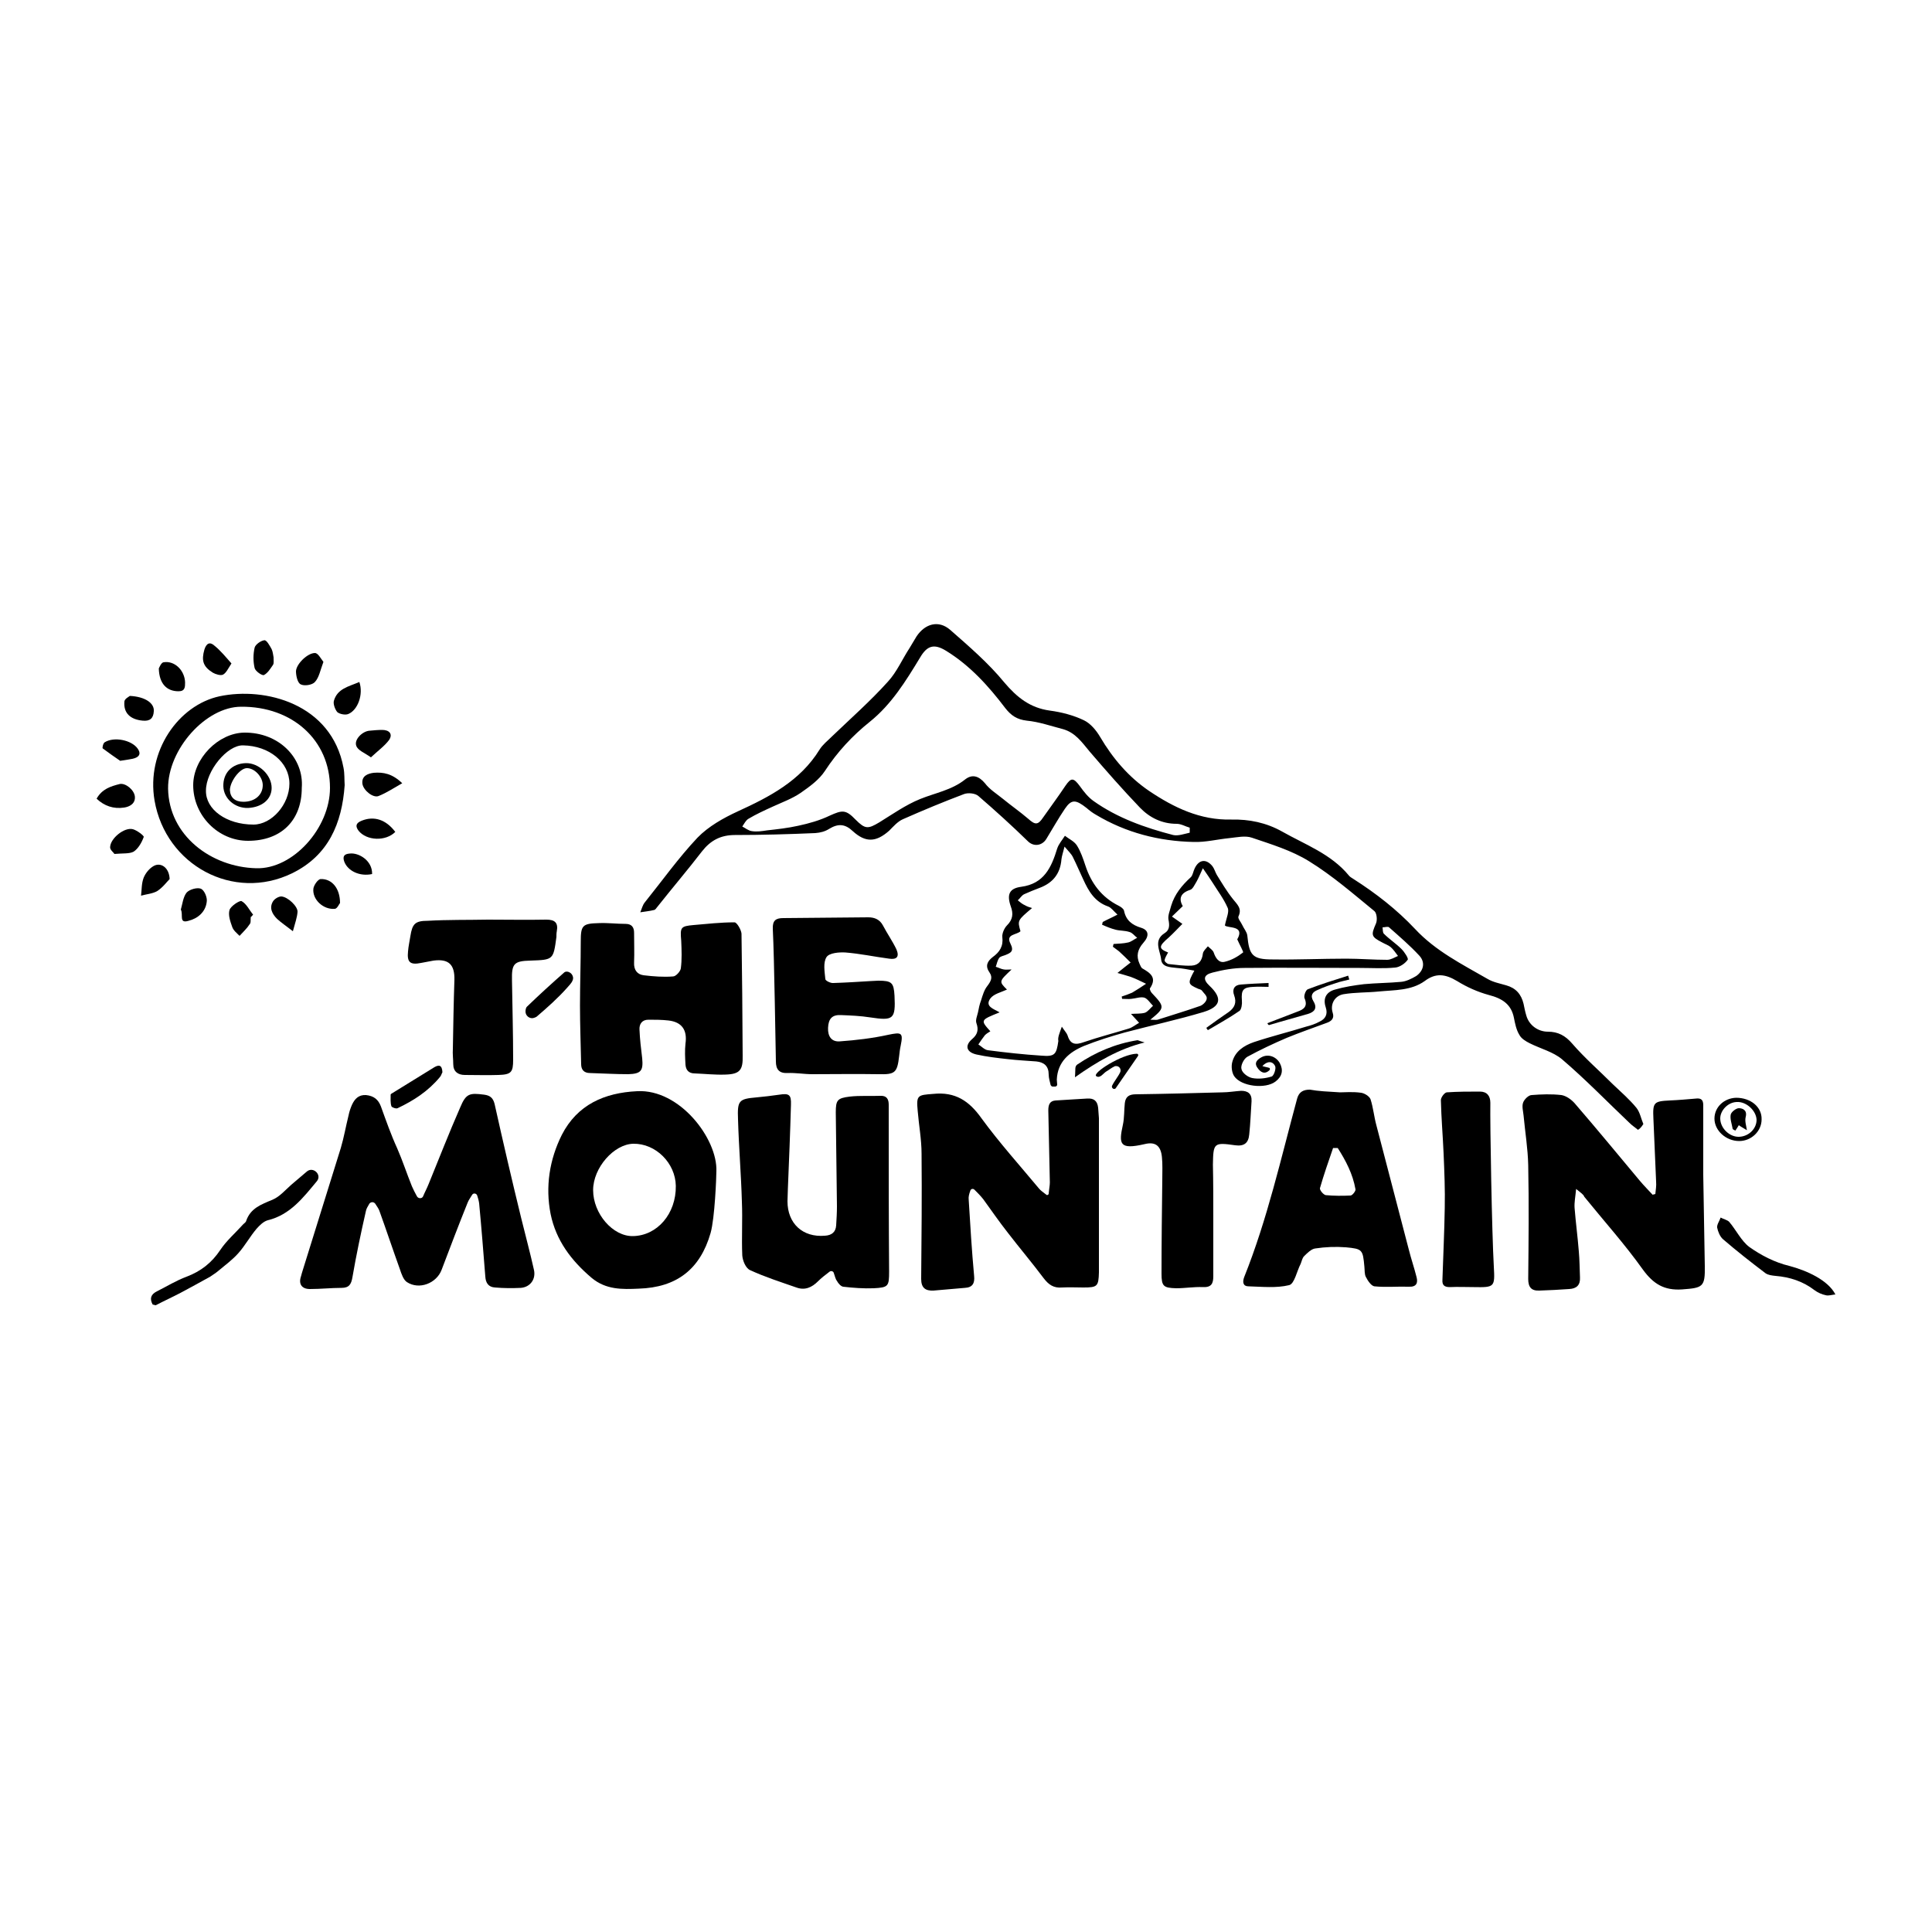 <?xml version="1.0" encoding="utf-8"?>
<!-- Generator: Adobe Illustrator 25.4.1, SVG Export Plug-In . SVG Version: 6.00 Build 0)  -->
<svg version="1.1" id="Calque_1" xmlns="http://www.w3.org/2000/svg" xmlns:xlink="http://www.w3.org/1999/xlink" x="0px" y="0px"
	 viewBox="0 0 500 500" style="enable-background:new 0 0 500 500;" xml:space="preserve">
<style type="text/css">
	.st0{stroke:#000000;stroke-width:4;stroke-linecap:round;stroke-linejoin:round;stroke-miterlimit:10;}
	.st1{fill:#070707;}
</style>
<g>
	<path d="M39.5,337.6c-0.8-1.5-0.5-2.6,1.1-3.4c2.6-1.3,5-2.8,7.7-3.8c3.7-1.4,6.5-3.6,8.7-6.9c1.6-2.4,3.8-4.3,5.7-6.4
		c0.3-0.4,0.9-0.7,1-1.1c1.1-3.3,3.9-4.3,6.8-5.5c1.9-0.8,3.3-2.5,4.9-3.9c1.3-1.1,2.6-2.2,4-3.4c1.6-1.4,4,0.8,2.6,2.5c0,0,0,0,0,0
		c-3.5,4.2-6.9,8.7-12.7,10.1c-1.1,0.3-2.1,1.3-2.9,2.2c-1.7,2-3,4.4-4.7,6.3c-1.5,1.7-3.4,3.1-5.2,4.6c-0.7,0.6-1.4,1-2.1,1.5
		c-2.5,1.4-5.1,2.8-7.7,4.2c-2.1,1.1-4.3,2.1-6.4,3.2C39.9,337.7,39.8,337.7,39.5,337.6z"/>
	<path d="M423.9,292.4c-0.7-0.6-1.5-1.1-2.2-1.8c-5.8-5.5-11.4-11.3-17.5-16.5c-2.3-1.9-5.5-2.7-8.3-4.1c-1-0.5-2.2-1.2-2.7-2.2
		c-0.8-1.3-1.1-2.9-1.4-4.4c-0.7-3.5-3-5-6.5-5.9c-2.9-0.8-5.6-2-8.2-3.6c-3-1.8-5.5-2.2-8.4,0c-3.5,2.5-7.8,2.3-11.9,2.7
		c-3,0.3-6.1,0.2-9.1,0.7c-2.3,0.4-3.5,2.6-2.8,4.8c0.5,1.5-0.4,2.2-1.5,2.6c-3.5,1.3-7,2.5-10.4,3.9c-3.5,1.5-6.9,3.1-10.2,4.9
		c-0.9,0.5-1.8,2.3-1.5,3.2c0.2,1,1.7,2.1,2.8,2.3c1.6,0.3,3.4,0.1,5-0.4c0.6-0.2,1.2-2.1,0.9-2.7c-0.7-1.4-2.1-1.3-3.3,0
		c0.6,0.2,1.3,0.3,1.9,0.5c0,0.2,0.1,0.4,0,0.5c-1.3,1.3-2.4,0.6-3.2-0.6c-0.9-1.3,0-2.1,1.1-2.7c1.7-0.9,3.7-0.2,4.7,1.5
		c1,1.9,0.6,3.5-1.1,4.8c-2.6,2-8.9,1.3-10.7-1.4c-0.6-0.9-0.8-2.5-0.5-3.6c0.7-2.8,3-4.3,5.6-5.2c4.5-1.5,9-2.6,13.5-4
		c1.2-0.3,2.4-0.7,3.5-1.3c1.5-0.7,2.2-1.9,1.6-3.7c-0.8-2.4,0.2-4,2.4-4.6c2.4-0.7,5-1.1,7.5-1.4c3.2-0.3,6.4-0.3,9.6-0.6
		c1.3-0.1,2.7-0.8,3.9-1.5c2-1.4,2.4-3.6,0.8-5.3c-2.4-2.6-5.1-4.9-7.8-7.3c-0.3-0.3-1.1,0-1.7,0c0.1,0.6,0,1.4,0.4,1.7
		c1.4,1.4,3.1,2.5,4.5,3.9c0.8,0.8,1.9,2.5,1.6,2.8c-0.7,1-2.1,1.9-3.2,2c-3,0.3-6.1,0.1-9.2,0.1c-9.9,0-19.9-0.1-29.8,0
		c-2.8,0-5.6,0.5-8.3,1.2c-2.4,0.6-2.5,1.8-0.8,3.4c3.4,3.2,3,5.4-1.5,6.8c-6.7,2-13.6,3.5-20.4,5.3c-3.6,1-7.1,2.1-10.6,3.5
		c-3.8,1.6-6.8,4.1-7,8.7c0,0.5,0.1,0.9,0.1,1.3c0,0.3-0.3,0.5-0.5,0.5c-0.2,0-0.5,0-0.7,0c-0.2,0-0.4-0.2-0.5-0.4
		c-0.2-0.9-0.5-1.8-0.5-2.7c0-2.2-1.2-3.2-3.2-3.4c-2.5-0.2-4.9-0.3-7.4-0.6c-2.7-0.3-5.4-0.6-8.1-1.2c-2.6-0.6-3.1-2.3-1.1-4
		c1.4-1.2,1.7-2.4,1.1-4.1c-0.3-0.8,0.2-1.9,0.4-2.8c0.2-1,0.4-2.1,0.8-3.1c0.4-1.3,0.8-2.7,1.6-3.7c0.9-1.2,1.5-2.2,0.6-3.5
		c-1.2-1.7-0.6-2.9,0.8-4c1.8-1.3,2.8-2.8,2.5-5.2c-0.1-0.9,0.5-2.3,1.2-3c1.5-1.5,1.7-3,1-4.9c-1.1-3.1-0.4-4.7,2.7-5.1
		c5.9-0.8,7.8-5,9.3-9.9c0.4-1.2,1.3-2.2,2-3.3c1,0.8,2.4,1.4,3.1,2.5c1,1.6,1.6,3.4,2.2,5.2c1.5,4.6,4.2,8.2,8.6,10.4
		c0.6,0.3,1.3,0.8,1.4,1.3c0.5,2.5,2.1,3.7,4.4,4.4c2,0.6,2.2,2.1,0.6,3.9c-1.5,1.7-1.9,3.4-1,5.4c0.2,0.4,0.4,1,0.7,1.2
		c2.1,1.2,3.9,2.4,2,5.2c-0.1,0.2,0.2,0.9,0.5,1.2c3.4,3.6,3.4,3.8-0.4,6.9c0.8,0,1.4,0.1,1.9,0c3.7-1.2,7.4-2.3,11.1-3.6
		c0.7-0.3,1.6-1.2,1.6-1.9c0.1-0.7-0.8-1.4-1.3-2.1c-0.2-0.2-0.6-0.3-0.9-0.4c-2.7-1.2-2.8-1.4-1-4.7c-1.6-0.3-3.1-0.6-4.6-0.7
		c-1.7-0.2-3.8-0.2-4-2.2c-0.2-2.2-2.1-4.9,0.9-6.8c1.3-0.8,1.3-2,1-3.5c-0.2-1.1,0.4-2.4,0.7-3.6c0.9-3,2.8-5.3,5.1-7.4
		c0.5-0.5,0.6-1.5,1-2.3c1.1-2.3,3-2.5,4.6-0.5c0.5,0.7,0.7,1.5,1.1,2.2c1.3,2.1,2.6,4.3,4.2,6.3c1.1,1.4,2.4,2.4,1.4,4.5
		c-0.2,0.5,0.7,1.5,1,2.2c0.4,0.9,1.2,1.8,1.3,2.7c0.5,5.1,1.3,6.2,6.5,6.2c6.4,0.1,12.7-0.2,19.1-0.2c3.5,0,7.1,0.3,10.6,0.3
		c0.9,0,1.9-0.6,2.8-1c-0.6-0.8-1.2-1.7-1.9-2.3c-0.6-0.5-1.5-0.8-2.2-1.2c-2.9-1.5-2.9-1.9-1.6-4.9c0.4-0.9,0.2-2.7-0.4-3.2
		c-5.5-4.5-10.9-9.2-16.9-12.9c-4.5-2.8-9.8-4.4-14.8-6.1c-1.7-0.6-3.9-0.1-5.8,0.1c-3.1,0.3-6.2,1.1-9.3,1c-9-0.2-17.5-2.4-25.2-7
		c-0.9-0.5-1.7-1.1-2.5-1.8c-2.8-2.2-3.9-2.3-5.6,0.2c-1.7,2.5-3.2,5.2-4.8,7.8c-1.1,1.8-3.3,2.1-4.8,0.6c-4.1-4-8.4-7.9-12.8-11.7
		c-0.8-0.7-2.6-0.9-3.7-0.5c-5.3,2-10.6,4.2-15.8,6.5c-1.4,0.6-2.5,1.9-3.6,3c-3.4,3-6.1,3.1-9.4,0.1c-2-1.9-3.8-2-6.1-0.6
		c-1.1,0.7-2.3,1-3.6,1.1c-6.9,0.3-13.9,0.5-20.8,0.5c-3.7,0-6.3,1.4-8.5,4.2c-3.7,4.8-7.7,9.5-11.5,14.3c-0.3,0.3-0.5,0.8-0.9,0.9
		c-1.2,0.3-2.4,0.4-3.6,0.6c0.4-0.9,0.6-1.9,1.2-2.6c4.5-5.6,8.7-11.5,13.6-16.7c2.8-2.9,6.7-5.1,10.4-6.8c8.3-3.8,16.2-7.9,21.2-16
		c0.8-1.3,2.1-2.3,3.2-3.4c4.9-4.7,10-9.2,14.5-14.2c2.3-2.5,3.7-5.8,5.6-8.7c0.6-1,1.2-2,1.8-3c2.2-3.3,5.7-4.3,8.7-1.7
		c4.9,4.3,9.9,8.6,14,13.6c3.3,3.9,6.7,6.6,11.8,7.3c3,0.4,6.1,1.2,8.8,2.5c1.7,0.8,3.2,2.6,4.2,4.3c3.3,5.6,7.4,10.4,12.7,14
		c6.4,4.3,13.2,7.6,21.3,7.4c4.6-0.1,9,0.8,13.1,3.1c6,3.4,12.7,5.8,17.3,11.4c0.3,0.4,0.8,0.6,1.2,0.9c5.8,3.7,11.2,7.9,15.9,12.9
		c5.3,5.7,12.1,9.1,18.7,12.9c1.5,0.9,3.2,1.2,4.9,1.7c2.5,0.7,3.9,2.3,4.5,4.8c0.2,1,0.4,2,0.7,3c0.7,2.5,3,4.2,5.6,4.2
		c2.6,0,4.5,1,6.3,3.1c3.2,3.7,7,7,10.5,10.5c2.1,2,4.3,3.9,6.1,6.1c0.9,1.1,1.2,2.8,1.8,4.2C424.6,292,424.2,292.2,423.9,292.4z
		 M307.9,215.5c0-0.4,0-0.9,0-1.3c-1.1-0.3-2.2-1-3.4-1c-3.8,0-7-1.6-9.5-4.2c-4.5-4.7-8.8-9.6-13-14.5c-2-2.4-3.7-4.9-6.9-5.8
		c-3.1-0.8-6.2-1.9-9.4-2.2c-2.5-0.3-4-1.3-5.5-3.2c-4.4-5.8-9.2-11.1-15.4-14.9c-3.1-1.9-4.9-1.3-6.7,1.8
		c-3.7,6.1-7.4,12.1-13,16.6c-4.5,3.6-8.4,7.8-11.6,12.7c-1.5,2.3-4,4.1-6.3,5.7c-2.2,1.5-4.7,2.4-7.1,3.5c-2.2,1-4.4,2-6.4,3.2
		c-0.7,0.4-1.1,1.3-1.6,2c0.8,0.4,1.6,1.1,2.5,1.2c1.3,0.2,2.6,0,3.9-0.2c2.7-0.3,5.4-0.6,8.1-1.2c2.8-0.6,5.6-1.4,8.1-2.6
		c3.3-1.5,4.2-1.6,6.7,1c2.5,2.5,3.2,2.5,6.2,0.7c3.4-2.1,6.8-4.5,10.5-6c3.9-1.6,8.2-2.3,11.7-5.1c1.8-1.4,3.5-0.9,5.1,1
		c1.2,1.6,3,2.7,4.6,4c2.2,1.8,4.5,3.4,6.6,5.2c1.8,1.6,2.5,1.7,3.9-0.4c1.9-2.7,3.9-5.4,5.7-8.1c1.5-2.2,2.1-2.2,3.8,0.1
		c1,1.4,2.1,2.8,3.5,3.8c6.2,4.4,13.3,6.9,20.6,8.8C304.9,216.4,306.5,215.8,307.9,215.5z M274.8,265.7c0.8,1.2,1.3,1.7,1.5,2.3
		c0.7,2.3,2,2.5,4.2,1.7c3.8-1.3,7.7-2.3,11.6-3.5c1-0.3,1.8-1,2.7-1.5c-0.6-0.7-1.3-1.4-2.1-2.3c1.3-0.1,2.5,0,3.6-0.3
		c0.8-0.3,1.4-1.2,2.1-1.8c-0.7-0.7-1.4-1.8-2.2-2.1c-1-0.3-2.3,0.2-3.4,0.3c-0.8,0.1-1.6,0-2.4,0c0-0.2-0.1-0.4-0.1-0.6
		c0.9-0.3,1.8-0.6,2.7-1c1.2-0.7,2.4-1.5,3.6-2.3c-1.3-0.6-2.6-1.3-4-1.8c-1.2-0.4-2.4-0.7-3.4-1c1.3-1.1,2.4-1.9,3.4-2.7
		c-1-1-1.9-1.9-3-2.9c-0.5-0.4-1.1-0.8-1.6-1.2c0.1-0.2,0.1-0.5,0.2-0.7c1.3-0.1,2.5-0.1,3.8-0.4c0.8-0.2,1.5-0.8,2.3-1.2
		c-0.7-0.5-1.2-1.3-2-1.5c-1.2-0.4-2.5-0.3-3.6-0.6c-1.2-0.3-2.4-0.8-3.5-1.3c0.1-0.2,0.1-0.5,0.2-0.7c1.1-0.6,2.3-1.1,3.8-1.9
		c-1-0.9-1.6-1.8-2.4-2.1c-3.5-1.2-5.1-4-6.5-7.1c-0.9-1.9-1.7-3.8-2.6-5.6c-0.4-0.9-1.2-1.6-2.2-2.8c-0.4,1.6-0.7,2.4-0.8,3.3
		c-0.3,3.7-2.2,6.1-5.7,7.4c-1.3,0.5-2.6,1-3.9,1.6c-0.7,0.3-1.1,1.1-1.7,1.6c0.6,0.5,1.2,1,1.9,1.3c0.5,0.3,1.1,0.5,1.8,0.7
		c-3.8,3.2-3.8,3.2-3,6c-1,1-3.9,0.7-2.6,3.2c1,2,0.1,2.4-1.4,3c-0.5,0.2-1.2,0.3-1.5,0.7c-0.5,0.7-0.6,1.5-0.9,2.3
		c0.7,0.2,1.4,0.6,2.1,0.7c0.6,0.1,1.2,0,2,0c-3.3,3.1-3.3,3.1-1.2,5.2c-1.5,0.7-3.4,1.1-4.3,2.3c-1.5,2.1,0.9,2.7,2.4,3.6
		c-5,2-5,2-2.4,4.9c-0.5,0.3-1,0.6-1.4,1c-0.6,0.8-1.2,1.6-1.7,2.4c0.8,0.5,1.6,1.4,2.5,1.5c4.6,0.6,9.2,1.1,13.8,1.4
		c3.5,0.3,3.9-0.3,4.4-3.8C273.7,268.5,274.2,267.4,274.8,265.7z M302.3,246.5c-0.3,0.6-0.8,1.3-0.9,2c-0.1,0.3,0.7,1,1.1,1
		c1.9,0.2,3.9,0.5,5.9,0.4c1.8-0.1,2.7-1.3,2.9-3.1c0.1-0.7,0.8-1.3,1.3-1.9c0.5,0.5,1.3,1,1.5,1.6c0.5,1.5,1.4,2.8,2.9,2.4
		c1.7-0.4,3.3-1.3,4.7-2.4c0.2-0.1-0.9-2-1.5-3.4c2.1-3.7-2.5-2.8-3.2-3.6c0.4-2,1.2-3.6,0.7-4.6c-1-2.3-2.6-4.4-3.9-6.5
		c-0.7-1.1-1.4-2.1-2.5-3.7c-0.7,1.5-1.1,2.5-1.6,3.4c-0.5,0.8-1,2-1.7,2.2c-2.5,0.8-3,2.3-1.9,4.2c-1,1-1.9,1.8-2.8,2.7
		c1,0.7,2,1.4,2.7,1.9c-1.1,1.1-2.2,2.3-3.5,3.5C299.8,244.9,299.8,245.5,302.3,246.5z"/>
	<path d="M250.7,310.5c0.4,6.6,0.8,13.2,1.4,19.7c0.2,1.9-0.4,3-2.4,3.1c-2.7,0.2-5.4,0.5-8.1,0.7c-2.1,0.1-3.2-0.7-3.2-3
		c0.1-10.8,0.2-21.6,0.1-32.4c0-3.7-0.7-7.4-1-11.1c-0.4-4.1,0-4.1,4-4.4c5.7-0.6,9.3,1.8,12.5,6.3c4.6,6.3,9.9,12.2,14.9,18.2
		c0.4,0.5,1,0.9,1.9,1.6c0.2,0.2,0.6,0,0.6-0.3c0.1-1.2,0.3-2.1,0.3-2.9c-0.1-6.2-0.3-12.4-0.4-18.6c0-1.4,0.3-2.5,1.9-2.6
		c2.7-0.2,5.4-0.3,8.2-0.5c1.7-0.1,2.6,0.6,2.8,2.4c0.1,0.9,0.1,1.8,0.2,2.7c0,12.6,0,25.3,0,37.9c0,0.7,0,1.3,0,2
		c-0.1,3.6-0.4,3.9-4,3.9c-1.8,0-3.7-0.1-5.5,0c-2.2,0.2-3.5-0.7-4.8-2.4c-3-4-6.3-7.9-9.3-11.8c-2.2-2.8-4.2-5.7-6.3-8.6
		c-0.7-0.9-1.5-1.7-2.3-2.5c-0.4-0.4-1-0.2-1.1,0.3C250.8,309,250.6,309.8,250.7,310.5z"/>
	<path d="M110.9,306.5c2.7-6.6,5.3-13.3,8.2-19.9c1.5-3.6,2.4-3.8,6.2-3.3c1.5,0.2,2.3,0.8,2.7,2.4c2.2,9.9,4.5,19.8,6.9,29.6
		c1.1,4.5,2.3,8.9,3.3,13.4c0.5,2.4-1,4.4-3.4,4.6c-2.2,0.1-4.4,0.1-6.7-0.1c-1.7-0.1-2.4-1.2-2.5-2.8c-0.5-6.3-1-12.7-1.6-19
		c-0.1-0.7-0.3-1.4-0.5-2c-0.2-0.6-1-0.7-1.3-0.2c-0.4,0.7-0.9,1.3-1.2,2.1c-2.3,5.7-4.5,11.5-6.7,17.3c-1.3,3.5-5.8,5.3-9,3.2
		c-0.9-0.6-1.4-2.1-1.8-3.3c-1.8-5-3.5-10.1-5.3-15.1c-0.2-0.6-0.6-1.1-1.1-1.9c-0.4-0.5-1.1-0.5-1.5,0c-0.4,0.7-0.8,1.3-0.9,1.9
		c-1.3,5.7-2.5,11.4-3.5,17.2c-0.3,1.7-0.8,2.7-2.8,2.7c-2.7,0-5.4,0.3-8.2,0.3c-2.1,0-3-1.3-2.3-3.3c0.1-0.5,0.3-1,0.4-1.4
		c3.3-10.6,6.6-21.2,9.9-31.8c0.8-2.7,1.3-5.6,2-8.4c0.2-1,0.5-1.9,0.9-2.8c0.7-1.5,1.7-2.6,3.6-2.5c2,0.2,3.2,1.1,3.9,3
		c1.3,3.6,2.6,7.3,4.2,10.8c1.4,3.2,2.5,6.6,3.8,9.8c0.4,0.9,0.8,1.7,1.3,2.6c0.3,0.6,1.3,0.7,1.6,0
		C110,308.4,110.5,307.5,110.9,306.5z"/>
	<path d="M407.9,307.7c-0.2,2.1-0.5,3.5-0.4,4.9c0.3,3.8,0.8,7.5,1.1,11.3c0.2,2.2,0.2,4.4,0.3,6.7c0.1,2-0.9,2.9-2.8,3
		c-2.6,0.2-5.1,0.3-7.7,0.4c-2.1,0.1-2.9-0.9-2.9-3c0.1-9.8,0.2-19.6,0-29.5c-0.1-4.3-0.8-8.5-1.2-12.8c-0.1-1.1-0.5-2.4-0.1-3.4
		c0.3-0.8,1.4-1.9,2.2-1.9c2.5-0.2,5.1-0.3,7.7,0c1.2,0.2,2.5,1.1,3.4,2.1c5.7,6.6,11.3,13.4,16.9,20.1c1,1.2,2.2,2.4,3.3,3.6
		c0.2-0.1,0.5-0.1,0.7-0.2c0.1-1.1,0.3-2.1,0.2-3.2c-0.2-5.4-0.5-10.9-0.7-16.3c-0.2-4.2,0.1-4.5,4.2-4.7c2.3-0.1,4.6-0.3,6.9-0.5
		c2-0.2,1.8,1.3,1.8,2.5c0,5.8,0,11.6,0,17.3c0.1,7.8,0.3,15.7,0.4,23.5c0.1,5.5-0.5,5.7-5.9,6.1c-4.6,0.3-7.4-1.4-10.1-5.1
		c-4.7-6.6-10.1-12.6-15.2-18.9C409.8,309.1,409.1,308.7,407.9,307.7z"/>
	<path d="M215.8,329.5c-0.1-0.5-0.7-0.7-1.1-0.4c-1.2,0.9-2.2,1.7-3,2.5c-1.6,1.6-3.4,2.4-5.6,1.6c-4-1.4-8.1-2.7-12-4.5
		c-1.1-0.5-1.9-2.4-2-3.8c-0.2-4.6,0.1-9.2-0.1-13.9c-0.2-7.1-0.8-14.2-1-21.3c-0.2-4.9,0.2-5.3,4.8-5.7c2-0.2,3.9-0.4,5.9-0.7
		c2.5-0.4,3.1,0,3,2.6c-0.2,7.3-0.5,14.5-0.8,21.8c0,1.1-0.1,2.1-0.1,3.2c0,5.7,3.9,9.4,9.7,8.9c1.7-0.1,2.8-0.9,2.9-2.7
		c0.1-1.6,0.2-3.3,0.2-4.9c-0.1-8.1-0.2-16.2-0.3-24.3c0-3.2,0.4-3.7,3.6-4.1c2.6-0.3,5.3-0.1,7.9-0.2c1.7-0.1,2.2,0.9,2.2,2.3
		c0,1.5,0,3,0,4.5c0,12.9,0,25.8,0.1,38.7c0,3.8-0.2,4.1-4,4.3c-2.6,0.1-5.3-0.1-7.9-0.4c-0.6-0.1-1.3-0.9-1.6-1.5
		C216.2,331,216.1,330.3,215.8,329.5z"/>
	<path d="M183.9,319.1c-2.7,9.4-8.8,14.1-18.6,14.4c-4.3,0.2-8.5,0.3-12.2-2.8c-5.3-4.5-9.2-9.7-10.6-16.5
		c-1.4-7.1-0.3-14.1,2.9-20.5c4-7.8,11-10.9,19.5-11.3c11-0.6,20.8,12.3,20.5,20.7C185.4,304.5,185,315.2,183.9,319.1z M153.5,308
		c0,6.1,5.1,12,10.3,11.9c6.3-0.1,11.2-5.8,11.1-13c-0.1-5.9-5.2-11-11-10.9C158.9,296.1,153.5,302.2,153.5,308z"/>
	<path d="M346.8,282.7c1.1,0,3.3-0.2,5.4,0.1c0.9,0.1,2.2,0.9,2.5,1.7c0.7,2.2,0.9,4.5,1.5,6.7c2.8,10.8,5.6,21.5,8.4,32.2
		c0.6,2.4,1.4,4.7,2,7.1c0.4,1.5,0,2.6-2,2.5c-3-0.1-5.9,0.2-8.9-0.1c-0.8-0.1-1.7-1.4-2.2-2.4c-0.4-0.7-0.3-1.8-0.4-2.7
		c-0.4-4.4-0.5-4.6-4.8-5c-2.6-0.2-5.3-0.1-7.9,0.3c-1,0.1-2.1,1.2-2.9,2c-0.5,0.5-0.6,1.3-0.9,2c-1,1.9-1.6,5.2-3,5.5
		c-3.3,0.8-7,0.4-10.5,0.3c-1.4,0-1.6-1.1-1.1-2.4c6-15,9.5-30.7,13.7-46.2c0.5-1.8,1.7-2.3,3.3-2.3
		C341.2,282.4,343.5,282.5,346.8,282.7z M346.2,297.1c-0.4,0-0.8,0-1.2,0c-1.2,3.5-2.4,6.9-3.4,10.4c-0.1,0.5,0.9,1.7,1.5,1.8
		c2.1,0.2,4.3,0.2,6.4,0.1c0.5,0,1.4-1.2,1.3-1.6C350.1,303.8,348.3,300.4,346.2,297.1z"/>
	<path d="M192.2,273.2c0.1,3.7-0.7,4.8-4.5,4.9c-2.6,0.1-5.3-0.2-7.9-0.3c-1.6,0-2.3-0.9-2.4-2.3c-0.1-1.8-0.2-3.6,0-5.4
		c0.5-3.5-0.9-5.6-4.4-6c-1.7-0.2-3.5-0.2-5.2-0.2c-1.7,0-2.4,1.2-2.3,2.6c0.1,2.5,0.4,4.9,0.7,7.4c0.3,3.2-0.3,4-3.6,4.1
		c-3.3,0-6.6-0.2-9.9-0.3c-1.6,0-2.3-0.9-2.3-2.3c-0.1-5-0.3-10.1-0.3-15.1c0-5.5,0.2-11.1,0.2-16.6c0-4.2,0.4-4.7,4.7-4.8
		c2.3-0.1,4.6,0.2,6.9,0.2c1.6,0,2.2,0.9,2.2,2.3c0,2.6,0.1,5.1,0,7.7c-0.1,1.9,0.8,3.1,2.5,3.3c2.5,0.3,5.1,0.5,7.6,0.3
		c0.7,0,1.9-1.3,2-2.1c0.3-2.3,0.2-4.7,0.1-7.1c-0.3-3.5-0.2-3.8,3.2-4.1c3.5-0.3,7-0.7,10.6-0.7c0.6,0,1.7,1.9,1.8,2.9
		C192,246.6,192.2,267.6,192.2,273.2z"/>
	<path d="M200,240.4c-0.1-2.2,0.8-2.8,2.7-2.8c7.3-0.1,14.7-0.1,22-0.2c1.7,0,3,0.6,3.8,2.1c1.1,2.1,2.5,4.1,3.5,6.2
		c0.8,1.9,0.1,2.7-1.9,2.4c-3.8-0.5-7.5-1.3-11.3-1.6c-1.6-0.1-4.2,0.1-4.9,1.2c-0.9,1.4-0.5,3.7-0.3,5.7c0,0.4,1.4,1.1,2.1,1
		c3.2-0.1,6.4-0.3,9.6-0.5c0.7,0,1.3-0.1,2-0.1c3.5,0,4,0.5,4.2,3.9c0.3,6.1-0.3,6.5-6.3,5.6c-2.5-0.4-5.1-0.5-7.6-0.6
		c-2.2-0.1-3.2,0.9-3.3,3.3c-0.1,2.2,0.9,3.7,3.1,3.5c4.2-0.3,8.4-0.8,12.5-1.7c3.4-0.7,3.9-0.6,3.2,2.8c-0.2,0.9-0.3,1.8-0.4,2.7
		c-0.5,4.4-1.1,4.8-5.4,4.7c-5.7-0.1-11.4,0-17.1,0c-2.1,0-4.3-0.4-6.4-0.3c-2.2,0.1-3-1-3-3C200.7,271.2,200.4,248.3,200,240.4z"/>
	<path d="M314,315c0,5.1,0,10.2,0,15.3c0,1.9-0.5,2.9-2.7,2.8c-2.3-0.1-4.6,0.3-6.9,0.3c-3.3-0.1-3.8-0.5-3.8-3.8
		c0-8.1,0.1-16.2,0.2-24.3c0-2,0.1-4-0.1-5.9c-0.3-2.9-1.7-4-4.5-3.3c-6.5,1.5-6.7,0-5.6-5c0.4-1.8,0.3-3.8,0.5-5.6
		c0.2-1.7,1.1-2.3,2.9-2.3c7.4-0.1,14.9-0.3,22.3-0.5c1.6,0,3.3-0.3,4.9-0.4c1.7,0,2.8,0.7,2.7,2.7c-0.2,2.9-0.3,5.8-0.6,8.6
		c-0.2,2.2-1.3,3.1-3.6,2.8c-5.6-0.8-5.7-0.6-5.8,5C314,305.9,314,310.5,314,315C314,315,314,315,314,315z"/>
	<path d="M126.3,238c5,0,10.1,0.1,15.1,0c2.2,0,3.1,0.8,2.7,3c-0.1,0.5-0.1,1-0.1,1.5c-0.8,5.9-0.8,5.9-6.7,6.1
		c-4.3,0.1-4.9,0.8-4.8,5.1c0.1,6.8,0.3,13.7,0.3,20.6c0,3.2-0.5,3.8-3.8,3.9c-2.9,0.1-5.8,0-8.7,0c-1.8,0-3-0.9-3-2.8
		c0-1.3-0.2-2.6-0.1-4c0.1-5.9,0.2-11.9,0.4-17.8c0.1-4-1.5-5.5-5.4-5c-1.1,0.2-2.1,0.4-3.2,0.6c-2.9,0.6-3.7-0.2-3.4-3
		c0.1-1.3,0.4-2.6,0.6-3.9c0.5-3.2,1.2-4,4.5-4C115.9,238,121.1,238.1,126.3,238C126.3,238.1,126.3,238.1,126.3,238z"/>
	<path d="M386.6,327.8c0.3,5.3,0.2,5.4-5.2,5.3c-2.1,0-4.1-0.1-6.2,0c-1.4,0-2-0.5-1.9-1.9c0.2-6.2,0.5-12.4,0.6-18.6
		c0.1-4.7-0.1-9.4-0.3-14.1c-0.2-4.6-0.6-9.2-0.7-13.8c0-0.7,0.9-1.9,1.5-2c2.9-0.2,5.7-0.2,8.6-0.2c1.8,0,2.7,1.1,2.7,2.9
		C385.6,291,386.1,319.1,386.6,327.8z"/>
	<path d="M89.2,203.2c-0.7,9.9-4.2,18.2-13.6,22.8c-15.2,7.4-32.7-2.1-35.6-18.8c-2.2-12.8,6.2-24.7,16.8-27
		c11.8-2.5,29,1.9,32.1,18.5C89.2,200.2,89.1,201.7,89.2,203.2z M85.4,203.9c0-12.3-9.7-21.1-23-21c-9.1,0-19,11-18.9,21.2
		c0.2,12.1,11.1,20.3,22.8,20.6C75.8,225,85.4,214.3,85.4,203.9z"/>
	<path d="M475,335c-1,0.1-1.8,0.4-2.5,0.2c-1-0.2-2.1-0.7-2.9-1.3c-3-2.3-6.4-3.4-10.1-3.7c-0.9-0.1-1.9-0.2-2.6-0.7
		c-3.7-2.8-7.4-5.7-11-8.8c-0.8-0.7-1.3-2-1.5-3c-0.1-0.8,0.6-1.7,0.9-2.6c0.7,0.4,1.7,0.6,2.2,1.1c1.8,2.1,3.1,4.9,5.2,6.5
		c3.1,2.2,6.6,4,10.3,4.9C467.6,328.8,473.1,331.3,475,335z"/>
	<path d="M146.3,251.5c1.2-0.3,2.4,1,1.9,2.2c-0.3,0.8-1,1.4-1.4,1.9c-2.4,2.7-5.1,5.1-7.9,7.5c-0.3,0.2-0.6,0.3-1,0.4
		c-1,0.1-1.9-0.7-1.9-1.7c0-0.5,0.1-0.9,0.3-1.2c3.2-3.1,6.5-6.1,9.8-9C146.2,251.6,146.2,251.6,146.3,251.5z"/>
	<path d="M114.5,277.5c-0.2,0.3-0.3,0.9-0.7,1.3c-3,3.6-6.7,6-10.9,8c-0.4,0.2-1.5-0.2-1.6-0.5c-0.3-0.9-0.2-2-0.2-3
		c0-0.2,0.3-0.3,0.6-0.5c3.6-2.2,7.1-4.4,10.7-6.6C113.6,275.5,114.4,275.6,114.5,277.5z"/>
	<path d="M46.8,235.4c0.4-1.4,0.6-3.3,1.5-4.4c0.7-0.8,2.7-1.4,3.7-1c0.9,0.4,1.7,2.3,1.5,3.4c-0.3,2.6-2.3,4.3-4.7,4.9
		C46.2,239.1,47.5,236.7,46.8,235.4z"/>
	<path d="M43.9,227.5c-0.7,0.7-1.8,2.2-3.2,3.1c-1.2,0.7-2.8,0.8-4.2,1.2c0.2-1.6,0.1-3.2,0.7-4.7c0.5-1.2,1.5-2.4,2.6-3
		C41.6,223.1,43.8,224.5,43.9,227.5z"/>
	<path d="M29.6,221c-0.2-0.4-1.1-1-1.1-1.7c0-2.3,3.7-5.3,5.9-4.7c1.1,0.3,2.9,1.7,2.8,2c-0.5,1.4-1.4,3-2.6,3.8
		C33.5,221,31.8,220.8,29.6,221z"/>
	<path d="M25,206.7c1.4-2.5,3.6-3.2,6-3.8c1.5-0.3,3.7,1.5,3.9,3.2c0.2,1.9-1.4,2.7-2.8,2.9C29.4,209.4,27,208.6,25,206.7z"/>
	<path d="M83.7,171.3c-0.8,2.1-1.1,4-2.2,5.2c-0.7,0.8-2.8,1.1-3.7,0.6c-0.8-0.4-1.2-2.2-1.2-3.4c0.1-1.9,3-4.7,4.9-4.7
		C82.3,169,83,170.4,83.7,171.3z"/>
	<path d="M93,176.5c1.1,3.2-0.4,7.3-2.9,8.3c-0.8,0.3-2.2,0-2.8-0.5c-0.6-0.7-1.1-2.1-0.9-2.9C87.3,178.2,90.2,177.7,93,176.5z"/>
	<path d="M104.1,202.7c-2.3,1.3-4.1,2.5-6.1,3.3c-1.4,0.6-3.9-1.4-4.2-3.1c-0.3-2.1,1.4-2.7,2.9-2.9
		C99.2,199.8,101.5,200.2,104.1,202.7z"/>
	<path d="M96,196c-1.7-1.2-3.4-1.8-3.8-3c-0.6-1.6,1.6-3.8,3.5-3.9c1.1-0.1,2.1-0.2,3.2-0.2c1.9,0,2.8,1.1,1.8,2.6
		C99.5,193.1,97.8,194.3,96,196z"/>
	<path d="M443.7,289.5c0-3,2.5-5.3,5.6-5.4c3.8,0,6.7,2.4,6.6,5.6c0,3.1-2.7,5.6-5.8,5.6C446.7,295.3,443.7,292.6,443.7,289.5z
		 M454.6,289.8c-0.1-2.4-2.7-4.8-5.2-4.6c-2.3,0.1-4.3,2.3-4.2,4.4c0.1,2.5,2.5,4.7,4.9,4.6C452.6,294.1,454.6,292.1,454.6,289.8z"
		/>
	<path d="M88,233.7c-0.2,0.2-0.7,1.4-1.3,1.5c-3,0.3-5.9-2.4-5.6-5.2c0.1-0.9,1.2-2.5,1.9-2.5C85.9,227.4,88,229.9,88,233.7z"/>
	<path d="M70.8,170.1c0,0.9,0.1,1.5-0.1,1.9c-0.7,1-1.4,2.2-2.4,2.7c-0.5,0.2-2.2-1-2.4-1.8c-0.4-1.7-0.4-3.6,0-5.3
		c0.2-0.8,1.6-1.8,2.5-1.9c0.6-0.1,1.4,1.4,1.9,2.3C70.6,168.6,70.7,169.6,70.8,170.1z"/>
	<path d="M64.9,237.3c-0.1,0.7,0.1,1.5-0.3,1.9c-0.7,1.1-1.7,2-2.6,3c-0.7-0.7-1.6-1.4-1.9-2.3c-0.5-1.4-1.1-3.1-0.7-4.4
		c0.3-1,2.6-2.5,3.1-2.3c1.3,0.7,2,2.3,3,3.5C65.2,237.1,65.1,237.2,64.9,237.3z"/>
	<path d="M59.9,171.7c-0.9,1.4-1.4,2.5-2.2,2.9c-0.6,0.3-1.9-0.1-2.6-0.5c-2.6-1.6-3-3.2-2.2-6c0.5-1.6,1.4-2.1,2.6-1
		C57.1,168.4,58.4,170,59.9,171.7z"/>
	<path d="M41.1,173c0.1-0.2,0.6-1.5,1.2-1.6c2.9-0.5,5.5,2.1,5.6,5.2c0,1.2,0,2.3-1.7,2.3C43.2,178.9,41.2,177,41.1,173z"/>
	<path d="M102.3,215.3c-2.5,2.5-7.4,2.3-9.5-0.3c-0.9-1.2-0.7-2,0.8-2.6C96.8,211.1,99.9,212.1,102.3,215.3z"/>
	<path d="M31.1,196.9c-1.3-0.9-2.9-2-4.5-3.2c-0.2-0.1,0.1-1.4,0.5-1.6c2.4-1.5,6.9-0.6,8.5,1.6c0.8,1.1,0.7,2-0.7,2.5
		C34,196.5,32.9,196.6,31.1,196.9z"/>
	<path d="M75.8,241c-1.8-1.4-3-2.2-4.1-3.2c-1.3-1.3-2.1-2.9-1-4.6c0.4-0.6,1.4-1.2,2.1-1.2c1.7,0.1,4.3,2.6,4.2,4
		C76.9,237.4,76.4,238.8,75.8,241z"/>
	<path d="M33.6,180.1c4,0.2,6.4,1.9,6.2,4c-0.1,1.8-1,2.6-2.9,2.4c-3.2-0.3-5-2-4.7-5C32.3,180.8,33.4,180.3,33.6,180.1z"/>
	<path d="M328,264.8c2.6-1,5.2-2,7.8-3c1.7-0.6,2.7-1.4,1.8-3.5c-0.2-0.6,0.3-2.1,0.9-2.3c3.4-1.3,6.9-2.4,10.4-3.5
		c0.1,0.3,0.2,0.7,0.3,1c-1.1,0.3-2.3,0.5-3.4,0.9c-1.6,0.5-3.3,1.1-4.8,1.8c-1.3,0.5-2,1.4-1.1,2.9c1.1,1.8,0.3,2.8-1.4,3.3
		c-3.4,1-6.8,1.9-10.1,2.9C328.1,265.1,328.1,265,328,264.8z"/>
	<path d="M287.8,281c0.5-1.1,1.6-2.4,2.1-3.5c0.1-0.2,0.1-0.3,0.1-0.5c0-0.6-0.5-1.1-1.1-1.1c-0.2,0-0.4,0-0.5,0.1
		c-0.7,0.3-1.4,0.9-2.1,1.3c-0.7,0.4-1.6,1.9-2.6,1.2c-1.1-0.8,6.6-5.7,10.5-5.8c0.3,0,0.5,0.3,0.3,0.6l-5.8,8.4
		C288.1,282.1,287.6,281.4,287.8,281z"/>
	<path d="M312.2,266c1.9-1.4,3.9-2.8,5.8-4.1c1.5-1.1,2.1-2.4,1.4-4.3c-0.6-1.6,0.1-2.7,1.7-2.8c2.4-0.2,4.8-0.3,7.2-0.4
		c0,0.3,0,0.6,0,1c-1.3,0-2.6-0.1-3.9,0c-2.7,0.1-3.2,0.8-3,3.5c0.1,0.9-0.1,2.3-0.6,2.7c-2.6,1.8-5.5,3.4-8.2,5
		C312.4,266.4,312.3,266.2,312.2,266z"/>
	<path d="M96.3,226.2c-3.2,0.7-6.3-0.8-7.2-3.2c-0.5-1.4,0-2,1.4-2.1C92.8,220.6,96.4,222.7,96.3,226.2z"/>
	<path d="M278.2,278.8c5.5-3.9,11.4-7.4,18-9c-0.4-0.1-0.8-0.3-1.8-0.6c-5.7,0.9-10.9,3.1-15.6,6.3c-0.3,0.2-0.5,0.6-0.5,1
		C278.3,277.2,278.2,278.8,278.2,278.8z"/>
	<path d="M78.1,203.9c0,8.4-5.3,13.7-13.9,13.7c-7.8,0-14.2-6.6-14.2-14.4c0-6.9,6.5-13.5,13.2-13.6
		C72.2,189.5,78.7,196.2,78.1,203.9z M65.6,213.4c4.7,0,9.3-5.2,9.3-10.6c0-5.5-5.2-9.8-12-9.9c-4.1-0.1-9.6,6.6-9.6,11.7
		C53.2,209.5,58.6,213.4,65.6,213.4z"/>
	<path d="M452.1,292.5c-0.8-0.5-1.4-0.8-2.1-1.3c-0.3,0.5-0.6,1-0.9,1.4c-0.3-0.2-0.7-0.3-0.7-0.5c-0.2-1.2-0.7-2.5-0.5-3.6
		c0.1-0.7,1.4-1.7,2.1-1.7c1,0,2.2,0.5,1.8,2.2C451.5,290.1,451.9,291.2,452.1,292.5z"/>
	<path d="M70.3,203.9c0,2.9-2.4,5-6.1,5.2c-3.4,0.1-6.3-2.4-6.4-5.6c-0.1-3.5,2.3-5.9,5.8-6C67,197.4,70.3,200.6,70.3,203.9z
		 M63,207.5c3,0,5-1.8,5-4.3c0-2.2-2.2-4.5-4.2-4.4c-1.8,0.1-4.3,3.5-4.3,5.7C59.6,206.4,60.8,207.5,63,207.5z"/>
</g>
</svg>
